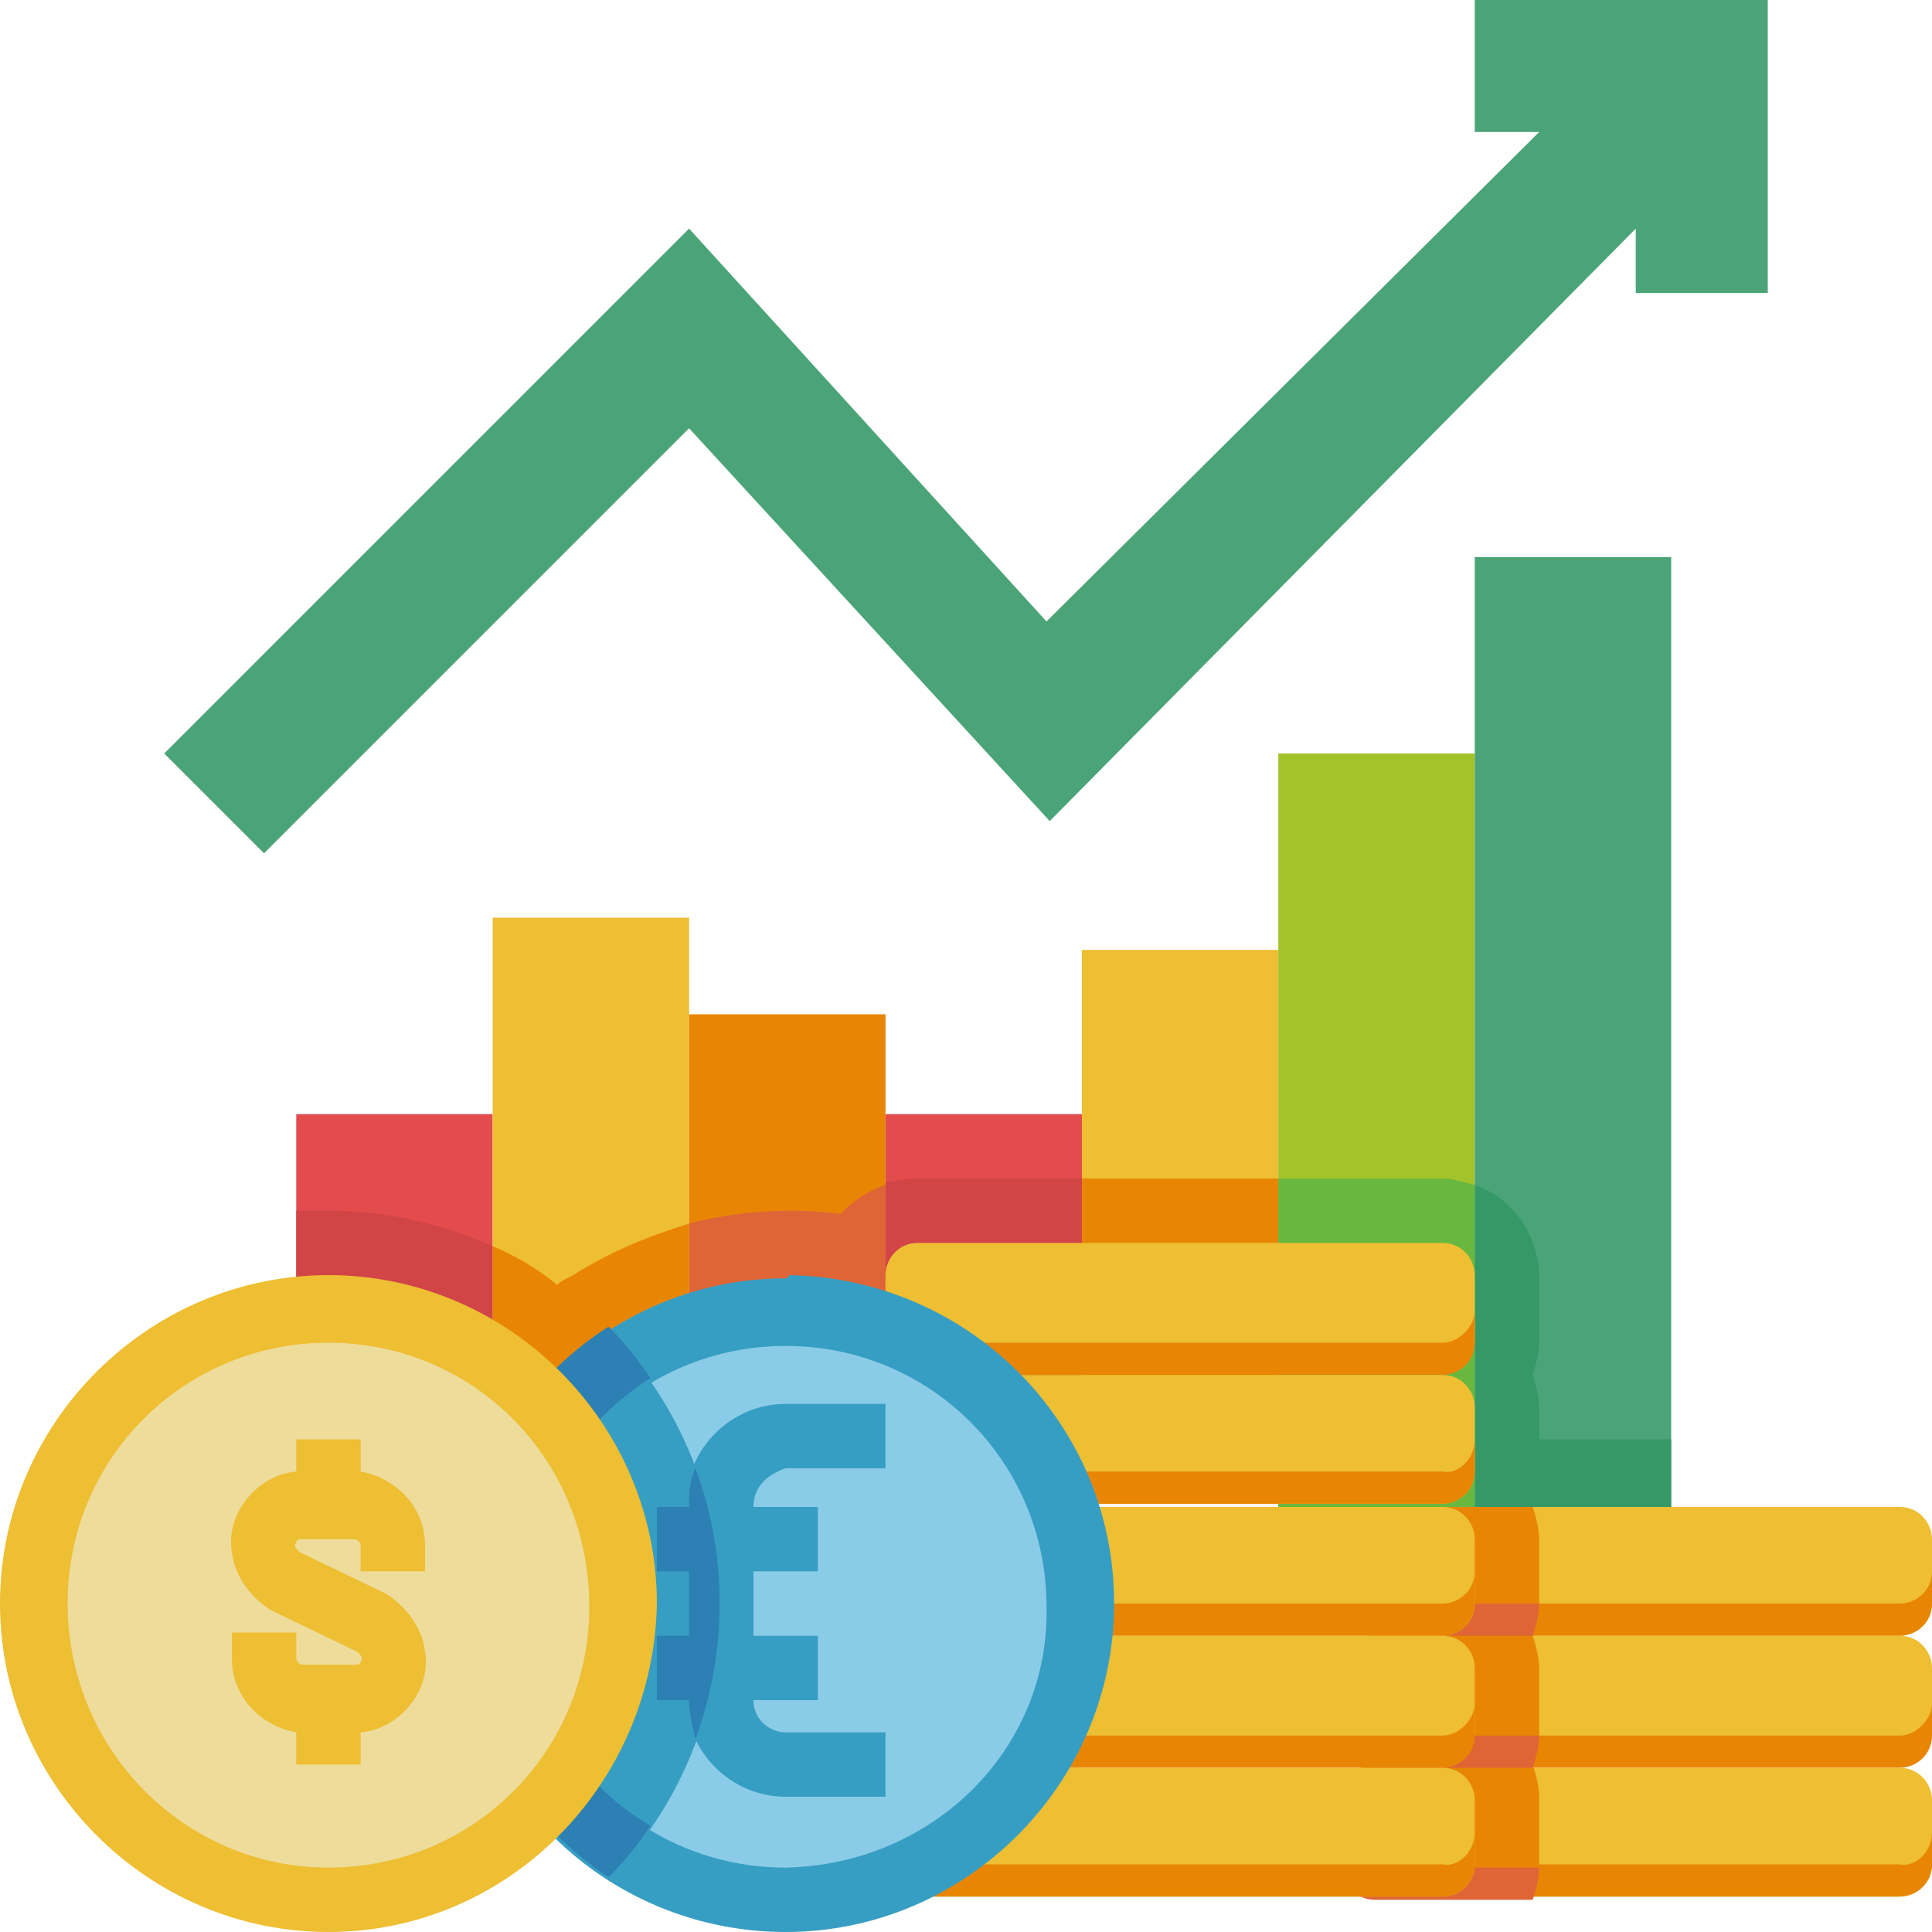 <?xml version="1.0" encoding="utf-8"?>
<!-- Generator: Adobe Illustrator 26.5.0, SVG Export Plug-In . SVG Version: 6.00 Build 0)  -->
<svg version="1.1" id="Layer_1" xmlns="http://www.w3.org/2000/svg" xmlns:xlink="http://www.w3.org/1999/xlink" x="0px" y="0px"
	 width="60px" height="60px" viewBox="0 0 60 60" style="enable-background:new 0 0 60 60;" xml:space="preserve">
<style type="text/css">
	.st0{fill:#E44B4D;}
	.st1{fill:#EEBE33;}
	.st2{fill:#E88604;}
	.st3{fill:#A2C32A;}
	.st4{fill:#4BA477;}
	.st5{fill:#D14547;}
	.st6{fill:#DF6537;}
	.st7{fill:#349966;}
	.st8{fill:#68B840;}
	.st9{fill:#8ACCE7;}
	.st10{fill:#379EC3;}
	.st11{fill:#2D80B3;}
	.st12{fill:#EEDC9A;}
</style>
<g id="Flat">
	<path class="st0" d="M9.2,34.6h6.1v10.2H9.2V34.6z"/>
	<path class="st1" d="M15.3,28.5h6.1v16.3h-6.1V28.5z"/>
	<path class="st2" d="M21.4,31.5h6.1v13.2h-6.1V31.5z"/>
	<path class="st0" d="M27.5,34.6h6.1v10.2h-6.1V34.6z"/>
	<path class="st1" d="M33.6,29.5h6.1v15.3h-6.1V29.5z"/>
	<path class="st3" d="M39.7,23.4h6.1v24.4h-6.1V23.4z"/>
	<path class="st4" d="M45.8,17.3h6.1v30.5h-6.1V17.3z"/>
	<path class="st5" d="M10.2,37.6c1.8,0,3.5,0.4,5.1,1.1v6H9.2v-7.1C9.5,37.6,9.8,37.6,10.2,37.6z"/>
	<path class="st6" d="M27.5,36.8v8h-6.1V38c1.5-0.4,3.2-0.5,4.7-0.3C26.5,37.3,26.9,37,27.5,36.8z"/>
	<path class="st2" d="M33.6,36.6h6.1v8.1h-6.1V36.6z"/>
	<path class="st7" d="M51.9,44.7v3.1h-6.1v-11c1.2,0.4,2,1.6,2,2.9v2c0,0.3-0.1,0.7-0.2,1c0.1,0.3,0.2,0.7,0.2,1v1H51.9z"/>
	<path class="st2" d="M17.8,39.6c1.1-0.7,2.3-1.2,3.6-1.6v6.7h-6.1v-6c0.7,0.3,1.4,0.7,2,1.2C17.4,39.8,17.6,39.7,17.8,39.6z"/>
	<path class="st5" d="M28.5,36.6h5.1v8.1h-6.1v-8C27.8,36.7,28.1,36.6,28.5,36.6z"/>
	<path class="st8" d="M45.8,36.8v11h-6.1V36.6h5.1C45.1,36.6,45.4,36.7,45.8,36.8z"/>
	<path class="st4" d="M45.8,0v4.1h2L32.5,19.3L21.4,7.1L5.1,23.4l3.1,3.1l13.2-13.2l11.2,12.2L50.8,7.1v2h4.1V0H45.8z"/>
	<path class="st1" d="M42.7,46.8H59c0.6,0,1,0.5,1,1v2c0,0.6-0.5,1-1,1H42.7c-0.6,0-1-0.5-1-1v-2C41.7,47.2,42.2,46.8,42.7,46.8z"/>
	<path class="st2" d="M60,48.8v1c0,0.6-0.5,1-1,1c0,0,0,0,0,0H42.7c-0.6,0-1-0.5-1-1c0,0,0,0,0,0v-1c0,0.6,0.5,1,1,1c0,0,0,0,0,0H59
		C59.5,49.8,60,49.4,60,48.8C60,48.8,60,48.8,60,48.8z"/>
	<path class="st1" d="M42.7,50.8H59c0.6,0,1,0.5,1,1v2c0,0.6-0.5,1-1,1H42.7c-0.6,0-1-0.5-1-1v-2C41.7,51.3,42.2,50.8,42.7,50.8z"/>
	<path class="st2" d="M60,52.9v1c0,0.6-0.5,1-1,1c0,0,0,0,0,0H42.7c-0.6,0-1-0.5-1-1c0,0,0,0,0,0v-1c0,0.6,0.5,1,1,1c0,0,0,0,0,0H59
		C59.5,53.9,60,53.4,60,52.9C60,52.9,60,52.9,60,52.9z"/>
	<path class="st1" d="M42.7,54.9H59c0.6,0,1,0.5,1,1v2c0,0.6-0.5,1-1,1H42.7c-0.6,0-1-0.5-1-1v-2C41.7,55.4,42.2,54.9,42.7,54.9z"/>
	<path class="st2" d="M60,56.9v1c0,0.6-0.5,1-1,1c0,0,0,0,0,0H42.7c-0.6,0-1-0.5-1-1c0,0,0,0,0,0v-1c0,0.6,0.5,1,1,1c0,0,0,0,0,0H59
		C59.5,58,60,57.5,60,56.9C60,56.9,60,56.9,60,56.9z"/>
	<path class="st2" d="M47.8,49.8c0,0.3-0.1,0.7-0.2,1c0.1,0.3,0.2,0.7,0.2,1v2c0,0.3-0.1,0.7-0.2,1c0.1,0.3,0.2,0.7,0.2,1v2
		c0,0.3-0.1,0.7-0.2,1h-4.9c-0.6,0-1-0.5-1-1c0,0,0,0,0,0v-2c0-0.6,0.5-1,1-1c0,0,0,0,0,0c-0.6,0-1-0.5-1-1c0,0,0,0,0,0v-2
		c0-0.6,0.5-1,1-1c0,0,0,0,0,0c-0.6,0-1-0.5-1-1c0,0,0,0,0,0v-2c0-0.6,0.5-1,1-1c0,0,0,0,0,0h4.9c0.1,0.3,0.2,0.7,0.2,1V49.8z"/>
	<g>
		<path class="st6" d="M42.7,58h5.1c0,0.3-0.1,0.7-0.2,1h-4.9c-0.6,0-1-0.5-1-1c0,0,0,0,0,0v-1C41.7,57.5,42.1,58,42.7,58
			C42.7,58,42.7,58,42.7,58z"/>
		<path class="st6" d="M42.7,53.9h5.1c0,0.3-0.1,0.7-0.2,1h-4.9c-0.6,0-1-0.5-1-1c0,0,0,0,0,0v-1C41.7,53.4,42.1,53.9,42.7,53.9
			C42.7,53.9,42.7,53.9,42.7,53.9z"/>
		<path class="st6" d="M41.7,49.8v-1c0,0.6,0.5,1,1,1c0,0,0,0,0,0h5.1c0,0.3-0.1,0.7-0.2,1h-4.9C42.2,50.8,41.7,50.4,41.7,49.8
			C41.7,49.8,41.7,49.8,41.7,49.8z"/>
	</g>
	<path class="st1" d="M28.5,38.6h16.3c0.6,0,1,0.5,1,1v2c0,0.6-0.5,1-1,1H28.5c-0.6,0-1-0.5-1-1v-2C27.5,39.1,27.9,38.6,28.5,38.6z"
		/>
	<path class="st2" d="M45.8,40.7v1c0,0.6-0.5,1-1,1c0,0,0,0,0,0H28.5c-0.6,0-1-0.5-1-1c0,0,0,0,0,0v-1c0,0.6,0.5,1,1,1c0,0,0,0,0,0
		h16.3C45.3,41.7,45.8,41.2,45.8,40.7C45.8,40.7,45.8,40.7,45.8,40.7z"/>
	<path class="st1" d="M28.5,42.7h16.3c0.6,0,1,0.5,1,1v2c0,0.6-0.5,1-1,1H28.5c-0.6,0-1-0.5-1-1v-2C27.5,43.2,27.9,42.7,28.5,42.7z"
		/>
	<path class="st2" d="M45.8,44.7v1c0,0.6-0.5,1-1,1c0,0,0,0,0,0H28.5c-0.6,0-1-0.5-1-1c0,0,0,0,0,0v-1c0,0.6,0.5,1,1,1c0,0,0,0,0,0
		h16.3C45.3,45.8,45.8,45.3,45.8,44.7C45.8,44.7,45.8,44.7,45.8,44.7z"/>
	<path class="st1" d="M28.5,46.8h16.3c0.6,0,1,0.5,1,1v2c0,0.6-0.5,1-1,1H28.5c-0.6,0-1-0.5-1-1v-2C27.5,47.2,27.9,46.8,28.5,46.8z"
		/>
	<path class="st2" d="M45.8,48.8v1c0,0.6-0.5,1-1,1c0,0,0,0,0,0H28.5c-0.6,0-1-0.5-1-1c0,0,0,0,0,0v-1c0,0.6,0.5,1,1,1c0,0,0,0,0,0
		h16.3C45.3,49.8,45.8,49.4,45.8,48.8C45.8,48.8,45.8,48.8,45.8,48.8z"/>
	<path class="st1" d="M28.5,50.8h16.3c0.6,0,1,0.5,1,1v2c0,0.6-0.5,1-1,1H28.5c-0.6,0-1-0.5-1-1v-2C27.5,51.3,27.9,50.8,28.5,50.8z"
		/>
	<path class="st2" d="M45.8,52.9v1c0,0.6-0.5,1-1,1c0,0,0,0,0,0H28.5c-0.6,0-1-0.5-1-1c0,0,0,0,0,0v-1c0,0.6,0.5,1,1,1c0,0,0,0,0,0
		h16.3C45.3,53.9,45.8,53.4,45.8,52.9C45.8,52.9,45.8,52.9,45.8,52.9z"/>
	<path class="st1" d="M28.5,54.9h16.3c0.6,0,1,0.5,1,1v2c0,0.6-0.5,1-1,1H28.5c-0.6,0-1-0.5-1-1v-2C27.5,55.4,27.9,54.9,28.5,54.9z"
		/>
	<path class="st2" d="M45.8,56.9v1c0,0.6-0.5,1-1,1c0,0,0,0,0,0H28.5c-0.6,0-1-0.5-1-1c0,0,0,0,0,0v-1c0,0.6,0.5,1,1,1c0,0,0,0,0,0
		h16.3C45.3,58,45.8,57.5,45.8,56.9C45.8,56.9,45.8,56.9,45.8,56.9z"/>
	<path class="st9" d="M33.6,49.8c0,5.1-4.1,9.2-9.2,9.2c-5.1,0-9.2-4.1-9.2-9.2c0-5.1,4.1-9.2,9.2-9.2c0,0,0,0,0,0
		C29.5,40.7,33.6,44.8,33.6,49.8z"/>
	<path class="st10" d="M19.6,42.1c-4.3,2.7-5.6,8.3-2.9,12.6c0.7,1.2,1.7,2.2,2.9,2.9C23.3,53.1,23.3,46.6,19.6,42.1z"/>
	<path class="st10" d="M24.4,39.7c-5.6,0-10.2,4.6-10.2,10.2S18.8,60,24.4,60s10.2-4.6,10.2-10.2c0-5.6-4.5-10.1-10.1-10.2
		C24.5,39.7,24.4,39.7,24.4,39.7z M24.4,58c-4.5,0-8.1-3.6-8.1-8.1s3.6-8.1,8.1-8.1s8.1,3.6,8.1,8.1C32.6,54.3,29,57.9,24.4,58
		C24.5,58,24.4,58,24.4,58z"/>
	<path class="st11" d="M16.3,49.8c0-2.8,1.5-5.5,3.9-7c-0.4-0.6-0.8-1.1-1.3-1.6c-4.7,3-6.1,9.3-3,14.1c0.8,1.2,1.8,2.2,3,3
		c0.5-0.5,0.9-1,1.3-1.6C17.8,55.3,16.3,52.7,16.3,49.8z"/>
	<path class="st10" d="M23.4,46.8h2v2h-2v2h2v2h-2c0,0.6,0.5,1,1,1h3.1v2h-3.1c-1.7,0-3.1-1.4-3.1-3.1c0,0,0,0,0,0h-1v-2h1v-2h-1v-2
		h1c0-1.7,1.4-3.1,3.1-3.1c0,0,0,0,0,0h3.1v2h-3.1C23.8,45.8,23.4,46.2,23.4,46.8z"/>
	<path class="st11" d="M21.6,45.6c-0.2,0.4-0.2,0.8-0.2,1.2h-1v2h1v2h-1v2h1c0,0.4,0.1,0.8,0.2,1.2C22.6,51.3,22.6,48.3,21.6,45.6z"
		/>
	<circle class="st12" cx="10.2" cy="49.8" r="9.2"/>
	<path class="st1" d="M10.2,60C4.6,60,0,55.4,0,49.8s4.6-10.2,10.2-10.2s10.2,4.6,10.2,10.2C20.3,55.4,15.8,60,10.2,60z M10.2,41.7
		c-4.5,0-8.1,3.6-8.1,8.1S5.7,58,10.2,58s8.1-3.6,8.1-8.1C18.3,45.3,14.7,41.7,10.2,41.7z"/>
	<path class="st1" d="M13.2,48.8V48c0-1.2-0.9-2.1-2-2.3v-1h-2v1c-1.2,0.1-2.2,1.3-2,2.5c0.1,0.8,0.6,1.4,1.2,1.8l2.7,1.3
		c0.1,0.1,0.2,0.2,0.1,0.3c0,0.1-0.1,0.1-0.2,0.1H9.4c-0.1,0-0.2-0.1-0.2-0.2v-0.8h-2v0.8c0,1.2,0.9,2.1,2,2.3v1h2v-1
		c1.2-0.1,2.2-1.3,2-2.5c-0.1-0.8-0.6-1.4-1.2-1.8l-2.7-1.3c-0.1-0.1-0.2-0.2-0.1-0.3c0-0.1,0.1-0.1,0.2-0.1h1.6
		c0.1,0,0.2,0.1,0.2,0.2v0.8H13.2z"/>
</g>
</svg>
